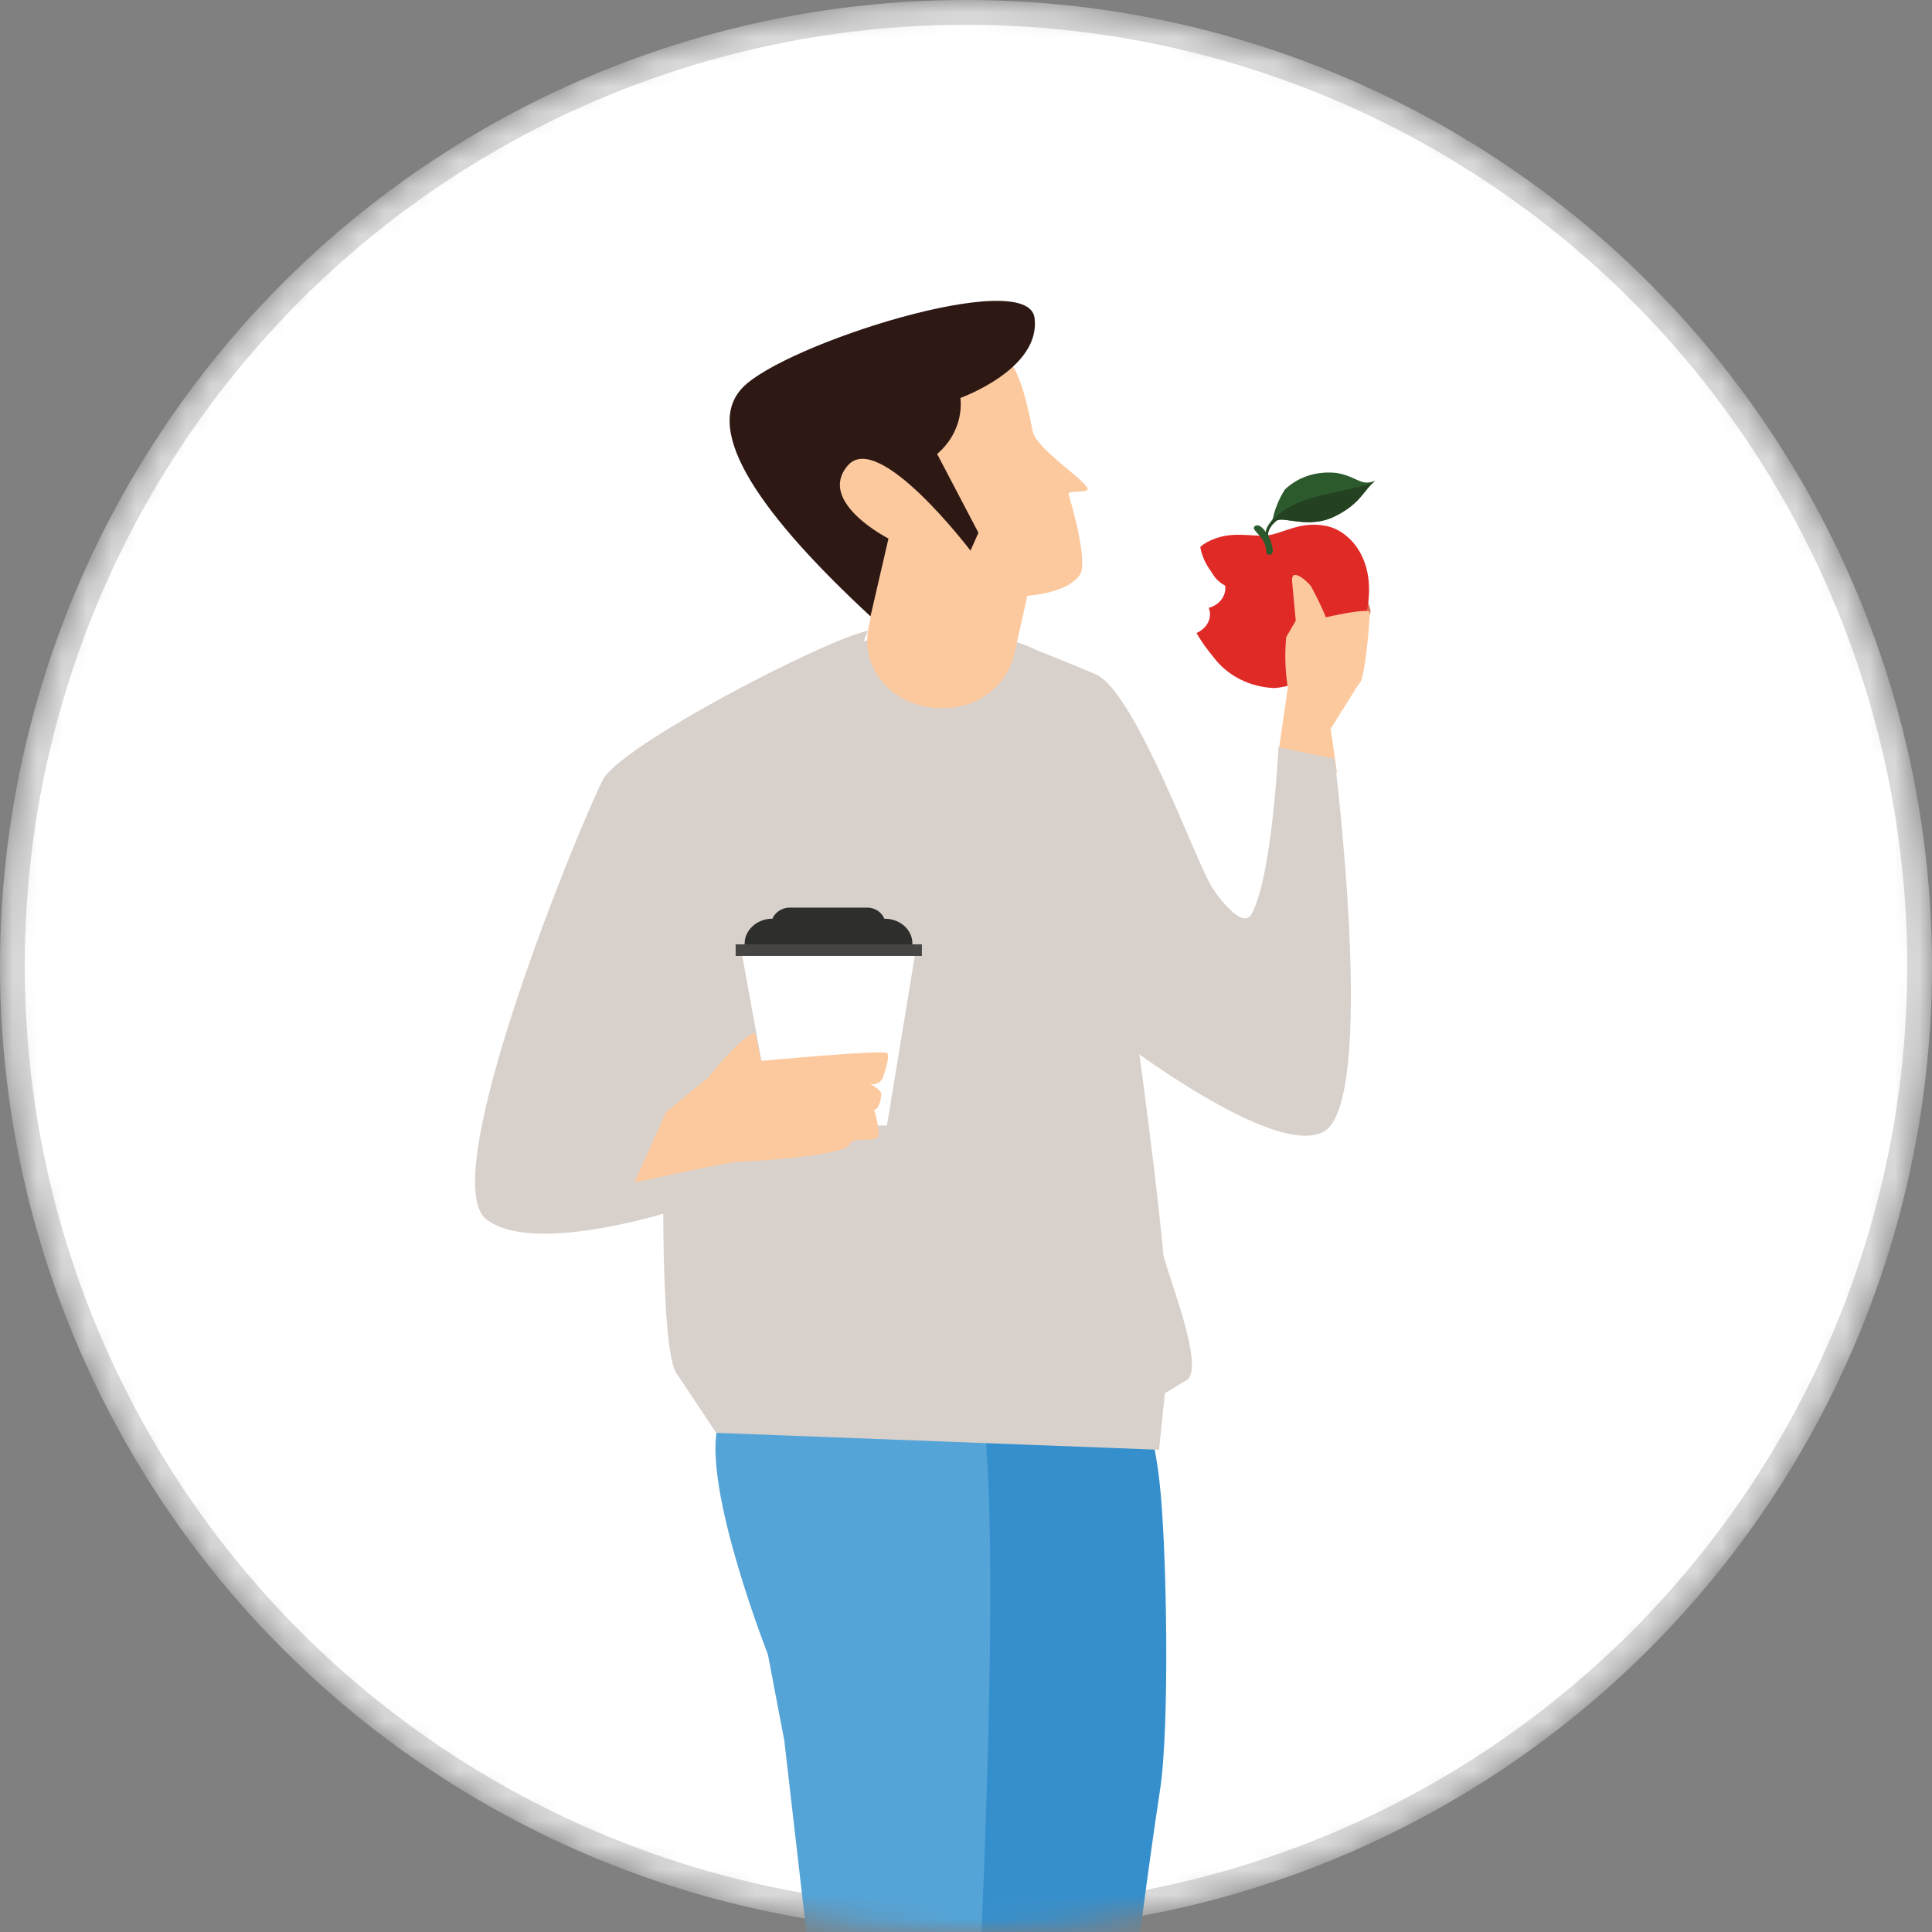 <svg xmlns="http://www.w3.org/2000/svg" width="78" height="78" viewBox="0 0 78 78" fill="none"><rect x="0" y="0" width="78" height="78" fill="#808080" stroke="none"/><mask id="mask0_520_168390" style="mask-type:alpha" maskUnits="userSpaceOnUse" x="0" y="0" width="78" height="78"><circle cx="39" cy="39" r="39" fill="#C4C4C4"></circle></mask><g mask="url(#mask0_520_168390)"><circle cx="39" cy="39" r="38.5" fill="white" stroke="#D9D9D9"></circle><path d="M55.33 24.739C55.372 24.271 54.475 23.1 54.325 23.276C54.197 23.451 54.368 24.134 54.368 24.134L54.689 24.485C54.689 24.485 54.368 24.485 54.368 24.583C54.39 24.68 54.454 25.149 54.454 25.149L54.71 26.027L55.33 24.739Z" fill="#DA7257"></path><path d="M38.093 56.316H46.21C46.38 57.526 46.68 58.56 46.808 59.789C47.107 62.306 47.235 69.74 46.829 72.296C45.804 79.007 44.821 88.548 44.287 89.64C43.945 90.343 43.304 94.225 42.685 98.498C41.809 104.468 40.976 111.219 40.976 111.219L38.776 110.731C38.712 106.634 37.281 103.005 37.153 99.083C37.131 98.888 37.11 98.693 37.11 98.498C37.11 97.737 37.153 96.976 37.217 96.196C37.195 96.196 40.784 66.481 38.093 56.316Z" fill="#358FCD"></path><path d="M39.311 55.283L28.161 55.029C27.819 56.063 29.037 57.058 28.93 57.819C28.524 60.492 31.002 66.794 31.002 66.794L31.664 70.267L33.138 83.066C33.138 83.066 31.792 89.836 31.344 94.928C31.279 95.709 31.237 96.469 31.237 97.23C31.237 97.425 31.258 97.621 31.279 97.816C31.408 101.737 32.839 105.366 32.903 109.463L35.103 109.951C35.103 109.951 35.936 103.201 36.812 97.23C36.962 96.216 39.333 84.314 39.311 84.529C39.29 84.51 40.828 58.619 39.311 55.283Z" fill="#54A4D8"></path><path fill-rule="evenodd" clip-rule="evenodd" d="M52.239 27.604C52.516 27.642 52.794 27.623 53.072 27.584C53.926 27.252 54.588 26.57 54.866 25.75C55.955 22.96 54.631 21.477 53.584 21.243C52.516 21.009 51.811 21.536 51.17 21.614C50.53 21.692 49.675 21.38 48.735 21.887C48.629 21.945 48.543 22.004 48.458 22.082C48.564 22.687 48.928 23.233 49.462 23.623C49.526 24.033 49.248 24.423 48.799 24.54C48.821 24.579 48.821 24.638 48.842 24.677C48.906 25.048 48.671 25.399 48.308 25.555C48.5 25.906 48.735 26.218 48.992 26.53C49.547 27.272 50.444 27.74 51.448 27.779C51.726 27.76 51.982 27.701 52.239 27.604Z" fill="#E02A26"></path><path fill-rule="evenodd" clip-rule="evenodd" d="M52.346 26.902C52.581 26.922 52.837 26.922 53.072 26.883C53.819 26.59 54.396 26.005 54.653 25.283C55.614 22.863 54.46 21.556 53.542 21.361C52.623 21.166 51.982 21.615 51.448 21.693C50.914 21.771 50.145 21.498 49.334 21.947C49.12 22.064 48.949 22.239 48.821 22.434C48.736 22.942 49.013 23.429 49.505 23.663C49.569 24.073 49.291 24.463 48.842 24.561C48.885 24.698 48.906 24.854 48.864 24.99C49.056 25.341 49.27 25.673 49.547 25.985C50.039 26.629 50.829 27.039 51.683 27.058C51.897 27.039 52.132 26.98 52.346 26.902Z" fill="#E02A26"></path><path fill-rule="evenodd" clip-rule="evenodd" d="M51.256 21.771C51.234 21.81 51.106 21.595 51.106 21.576C51.064 21.283 51.32 21.068 51.384 20.951C51.469 20.542 51.64 20.132 51.875 19.761C52.431 19.234 53.2 19 53.99 19.098C54.823 19.254 54.93 19.644 55.528 19.41C55.058 19.781 54.951 20.327 53.883 20.854C52.815 21.381 51.79 20.815 51.534 21.029C51.234 21.264 51.106 21.576 51.256 21.771Z" fill="#2C5A2C"></path><path fill-rule="evenodd" clip-rule="evenodd" d="M51.257 21.771C51.235 21.81 51.107 21.595 51.107 21.576C51.598 19.82 54.653 19.976 55.507 19.41C55.486 19.43 55.465 19.449 55.443 19.469C55.016 19.839 54.888 20.366 53.862 20.854C52.794 21.361 51.769 20.815 51.513 21.029C51.235 21.264 51.107 21.576 51.257 21.771Z" fill="#244121"></path><path fill-rule="evenodd" clip-rule="evenodd" d="M51.298 22.513C50.252 22.63 49.483 21.966 51.17 21.732C52.73 21.518 52.708 22.357 51.298 22.513Z" fill="#E02A26"></path><path fill-rule="evenodd" clip-rule="evenodd" d="M51.235 22.396C51.064 22.396 51.171 22.162 51.021 21.869C50.829 21.518 50.509 21.362 50.658 21.245C50.829 21.108 51.085 21.381 51.278 21.771C51.363 22.025 51.491 22.415 51.235 22.396Z" fill="#2C5A2C"></path><path fill-rule="evenodd" clip-rule="evenodd" d="M53.541 22.219C53.2 22.278 52.965 22.571 53.029 22.863C53.093 23.175 53.413 23.39 53.733 23.331C54.075 23.273 54.289 23 54.246 22.688C54.203 22.395 53.883 22.18 53.541 22.219Z" fill="#E02A26"></path><path d="M53.979 31.205L53.723 29.429C53.723 29.429 54.705 27.829 54.919 27.537C55.133 27.244 55.303 24.942 55.303 24.727C55.303 24.512 53.531 24.922 53.531 24.922C53.36 24.493 53.146 24.083 52.932 23.674C52.826 23.517 52.142 22.874 52.163 23.439L52.313 25.059L51.928 25.722C51.864 26.405 51.886 27.088 51.992 27.771L51.629 30.268C52.42 30.58 53.21 30.892 53.979 31.205Z" fill="#FCC99F"></path><path d="M26.779 48.698C26.779 48.698 26.736 54.902 27.356 55.507L28.915 57.848L46.794 58.531L47.029 56.248L47.905 55.721C48.653 55.273 47.243 51.741 47.05 50.941L44.252 43.079C44.103 41.42 44.06 39.742 44.188 38.084C44.423 36.445 40.066 27.49 39.232 26.495C38.399 25.5 35.067 25.305 33.657 26.495C32.247 27.685 28.424 32.855 28.103 33.948C27.783 35.001 26.779 48.698 26.779 48.698Z" fill="#D8D0CB"></path><path d="M35.039 25.463C33.18 25.873 25.106 30.087 24.358 31.453C23.61 32.818 17.48 47.568 19.637 49.227C21.795 50.885 28.502 48.466 28.502 48.466L29.399 39.725L35.039 25.463Z" fill="#D8D0CB"></path><path d="M36.194 25.635C38.971 25.81 40.317 25.44 41.94 26.298C46.512 28.717 45.935 42.082 45.935 42.082C45.935 42.082 47.281 51.857 47.046 52.715C46.811 53.574 40.338 41.438 40.338 41.438L36.194 25.635Z" fill="#D8D0CB"></path><path d="M41.062 25.932C41.062 25.932 43.945 27.083 44.266 27.239C45.868 28 48.303 34.867 48.944 35.843C49.179 36.214 50.183 37.579 50.546 36.877C51.379 35.277 51.614 30.165 51.614 30.165L53.878 30.634C53.878 30.634 55.63 44.525 53.429 45.696C51.229 46.866 44.031 41.111 44.031 41.111" fill="#D8D0CB"></path><path d="M35.809 45.442H31.217L29.956 38.535H36.942L35.809 45.442Z" fill="white"></path><path d="M30.063 38.126C30.042 37.58 30.533 37.111 31.131 37.092H35.767C36.365 37.111 36.856 37.56 36.835 38.126" fill="#2E2E2D"></path><path d="M31.131 37.345C31.131 36.974 31.451 36.662 31.857 36.643H35.019C35.424 36.643 35.766 36.974 35.745 37.345" fill="#2E2E2D"></path><path d="M37.219 38.125H29.7V38.593H37.219V38.125Z" fill="#464544"></path><path d="M26.89 44.899L28.577 43.514C28.577 43.514 29.923 41.816 30.478 41.699L30.735 42.831C30.735 42.831 35.733 42.363 35.818 42.519C35.925 42.675 35.754 43.163 35.648 43.494C35.584 43.689 35.37 43.806 35.135 43.767C35.135 43.767 35.605 44.002 35.584 44.197C35.498 44.86 35.284 44.801 35.284 44.801C35.391 45.114 35.455 45.426 35.477 45.757C35.498 46.245 34.494 45.796 34.281 46.226C34.088 46.655 30.243 46.908 29.816 46.908C29.389 46.908 25.608 47.748 25.608 47.748L26.89 44.899Z" fill="#FCC99F"></path><path d="M40.943 26.434L41.477 24.054C41.477 24.054 43.143 23.956 43.613 23.176C43.805 22.844 43.655 21.693 43.143 19.957C43.079 19.781 43.976 19.918 43.912 19.723C43.783 19.352 41.818 18.103 41.69 17.401C41.199 14.806 40.729 14.22 39.682 13.752C37.375 12.738 30.369 14.377 30.54 17.323C30.711 20.269 32.206 21.498 35.154 24.893L35.047 25.459C34.791 26.941 35.901 28.327 37.525 28.561C37.525 28.561 37.525 28.561 37.546 28.561C37.867 28.6 38.187 28.6 38.507 28.561C39.725 28.405 40.686 27.546 40.943 26.434Z" fill="#FCC99F"></path><path d="M35.144 24.884L35.87 21.743C35.87 21.743 32.965 20.261 34.225 18.797C35.464 17.334 39.181 22.231 39.181 22.231L39.502 21.509L37.835 18.329C38.519 17.744 38.861 16.905 38.775 16.066C38.775 16.066 42.044 14.895 41.766 12.827C41.488 10.759 31.641 13.9 29.974 15.656C28.308 17.412 30.829 20.885 35.144 24.884Z" fill="#2E1813"></path></g></svg>